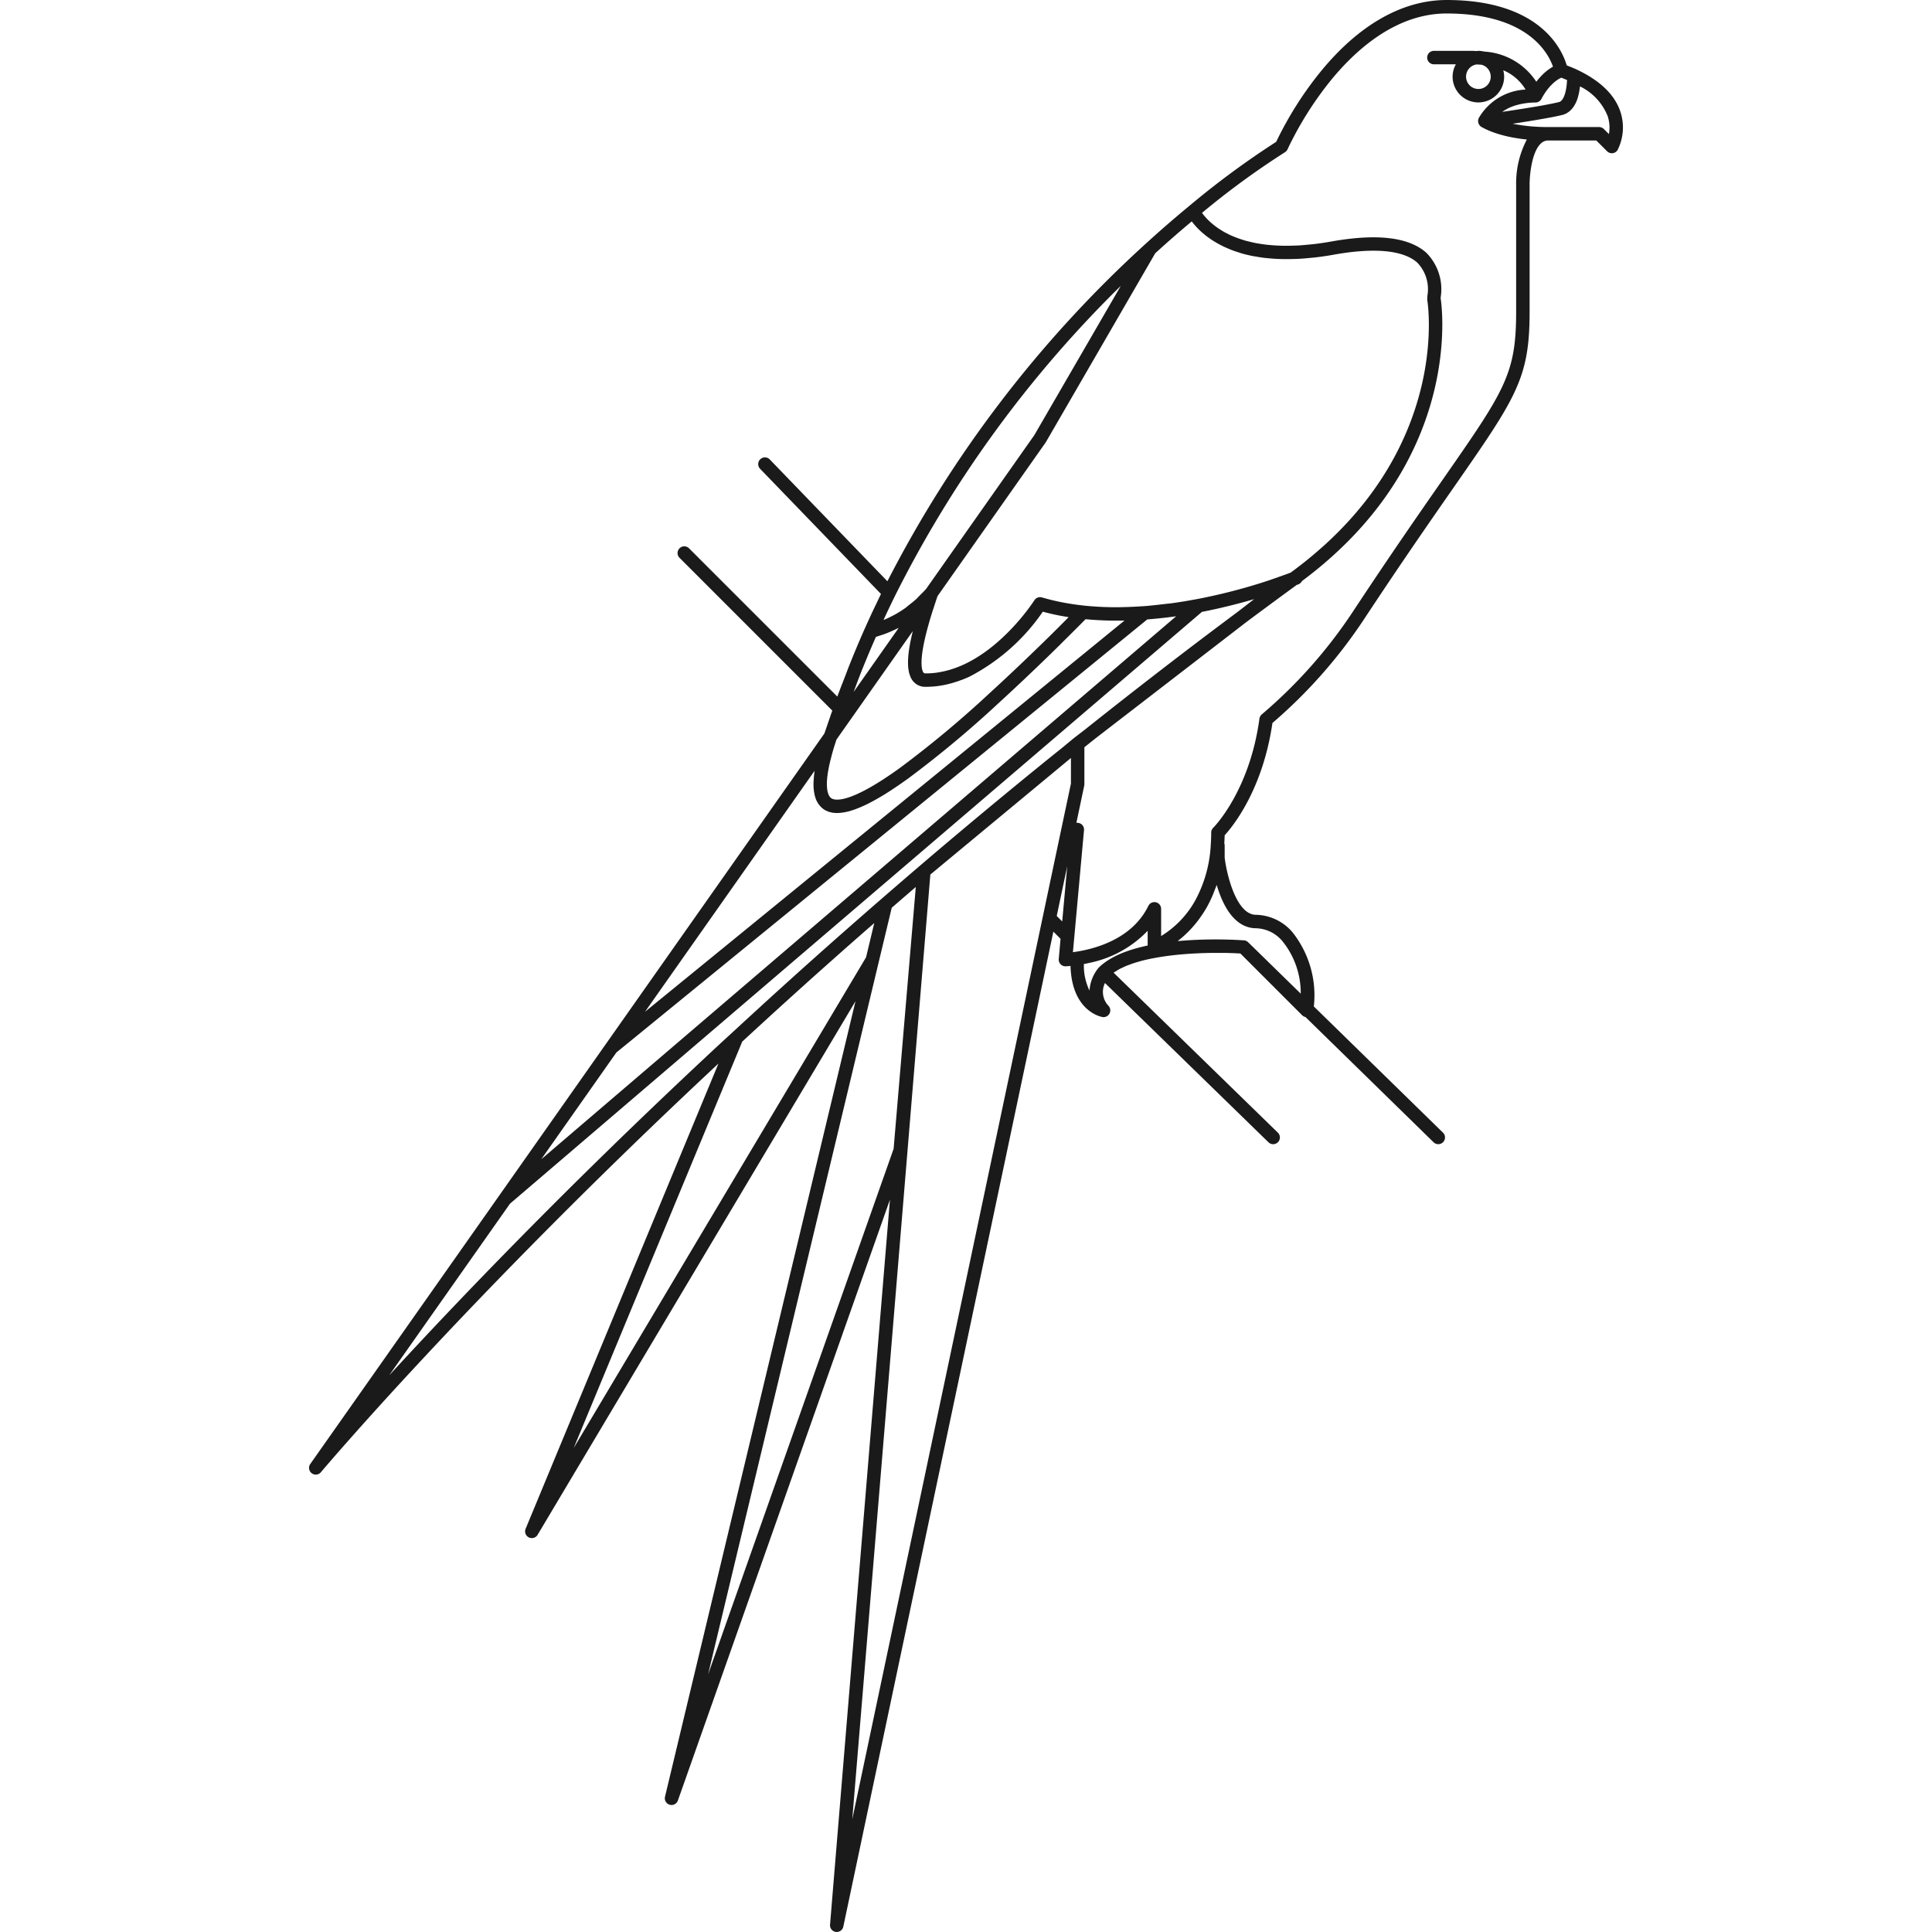 <?xml version="1.0" encoding="utf-8"?><!-- Uploaded to: SVG Repo, www.svgrepo.com, Generator: SVG Repo Mixer Tools -->
<svg width="800px" height="800px" viewBox="-34.48 0 215.515 215.515" xmlns="http://www.w3.org/2000/svg">
  <path id="Path_684" data-name="Path 684" d="M579.192,879.981c-.617-1.924-2.263-3.527-4.89-4.762h0c-.355-.166-.737-.317-1.118-.467-.466-1.622-2.85-7.291-13.395-7.291-4.955,0-9.84,2.791-14.125,8.073a39.6,39.6,0,0,0-4.887,7.748,95.627,95.627,0,0,0-9.735,7.181c-1.635,1.35-3.271,2.771-4.861,4.221A132.7,132.7,0,0,0,497.407,932.3l-13.123-13.589a.75.75,0,0,0-1.079,1.042l13.485,13.964c-.187.384-.361.754-.54,1.129-.111.233-.228.473-.336.7q-.441.939-.853,1.864c-.024.053-.05.106-.073.159v0c-.593,1.33-1.16,2.687-1.709,4.056-.177.444-.341.893-.514,1.34-.283.731-.574,1.459-.843,2.2L475.28,928.624a.75.75,0,0,0-1.061,1.061l17.043,17.044c-.072.2-.145.4-.215.608q-.332.968-.666,1.94L466,983.92l-11.873,16.873-21.1,29.977a.751.751,0,0,0,.157,1.026.748.748,0,0,0,1.031-.112c.162-.192,16.472-19.537,44-45.264l.344-.32L457.049,1038a.75.75,0,0,0,1.337.671l35.462-59.526L472.6,1067.877a.75.75,0,0,0,1.437.425l23.653-67.018-6.682,80.88a.751.751,0,0,0,.638.8.811.811,0,0,0,.11.007.75.75,0,0,0,.733-.595l23.432-110.991.8.8-.2,2.249a.749.749,0,0,0,.747.818h.025c.013,0,.219-.01.539-.041.149,5.074,3.42,5.677,3.567,5.7a.709.709,0,0,0,.121.01.75.75,0,0,0,.556-1.253,2.255,2.255,0,0,1-.4-2.552l18.239,17.766a.75.75,0,0,0,1.047-1.075l-18.322-17.845.014-.011c.068-.048.149-.09.221-.136.149-.094.3-.189.46-.276.1-.055.22-.1.331-.156.146-.069.29-.14.446-.2.129-.052.267-.1.4-.149.151-.055.3-.111.458-.161s.3-.091.455-.135.309-.09.469-.131.333-.08.5-.118.315-.072.476-.1c.177-.036.357-.069.537-.1.158-.029.316-.057.477-.082.188-.03.377-.058.566-.085.157-.022.313-.043.471-.063.194-.024.39-.047.585-.068.154-.016.308-.032.462-.046.2-.019.4-.037.594-.052l.449-.033c.2-.014.4-.027.6-.037l.42-.021c.2-.009.4-.018.6-.024l.381-.01c.2-.005.4-.01.591-.013l.35,0c.192,0,.385,0,.568,0l.312,0c.181,0,.362,0,.532.008l.281.009.483.016.254.013.4.021,6.888,6.887a.74.74,0,0,0,.37.2l14.3,13.978a.75.75,0,0,0,1.048-1.073L544.976,979.73a11.318,11.318,0,0,0-2.38-8.274,5.5,5.5,0,0,0-4.067-1.949c-2.254,0-3.3-4.679-3.5-6.38v-1.374a.718.718,0,0,0-.042-.207c.018-.311.035-.618.039-.907.909-.993,4.247-5.075,5.331-12.529a55.662,55.662,0,0,0,10.138-11.456c4.238-6.424,7.467-11.063,10.061-14.791,7.026-10.1,8.489-12.2,8.489-19.638V888.048c-.005-.918.2-3.524,1.213-4.538a1.167,1.167,0,0,1,.81-.376h5.42l1.2,1.2a.75.75,0,0,0,.531.22.732.732,0,0,0,.1-.007.751.751,0,0,0,.551-.377A5.6,5.6,0,0,0,579.192,879.981Zm-5.986-3.352c-.008.108-.016.214-.027.316-.008.067-.017.13-.026.2-.013.092-.026.182-.042.268-.012.062-.024.122-.037.18-.018.08-.037.157-.057.23-.015.054-.03.107-.046.157-.023.069-.047.133-.072.194-.018.044-.035.089-.054.129-.028.057-.058.107-.087.156-.02.033-.039.068-.06.1a.927.927,0,0,1-.109.121c-.019.018-.037.042-.056.057a.538.538,0,0,1-.183.1c-.122.033-.278.069-.45.106l-.173.037c-.129.027-.266.055-.413.083l-.229.044-.515.1-.194.035-.76.13-.266.044c-.186.031-.373.062-.563.092l-.328.053-.542.086-.295.046-.778.12-.153.023-.688.1h-.011l.065-.046a5.252,5.252,0,0,1,.476-.282c.045-.024.084-.05.132-.073a5.807,5.807,0,0,1,.728-.291c.076-.025.16-.046.239-.068a6.555,6.555,0,0,1,.684-.156c.1-.017.193-.034.294-.048a8.126,8.126,0,0,1,1.1-.078h0a.7.7,0,0,0,.175-.021l.014-.006a.754.754,0,0,0,.238-.112.631.631,0,0,0,.049-.042.76.76,0,0,0,.132-.145c.015-.022.029-.042.042-.065s.022-.029.029-.045.016-.034.04-.081a6.665,6.665,0,0,1,.5-.794l.043-.061c.068-.091.147-.186.226-.281.034-.04.065-.079.1-.119.072-.082.153-.162.234-.242.054-.054.107-.108.165-.16.074-.067.154-.129.234-.192s.152-.117.232-.17.158-.1.239-.143c.058-.033.118-.06.178-.089.218.085.433.173.642.264v.057C573.216,876.5,573.21,876.564,573.206,876.629Zm-40.6,16.846c.136.117.275.233.428.35.079.06.166.119.25.179.137.1.278.2.429.293.1.065.206.127.312.191q.233.137.484.27c.117.062.234.122.357.182.184.089.38.174.579.258.125.052.244.106.375.156.255.1.528.188.807.275.091.028.174.061.267.088.376.109.775.206,1.194.291.127.026.266.044.4.068.307.055.62.106.95.146.177.022.364.037.547.054.309.029.625.052.954.068.205.009.415.015.628.018.338.006.688,0,1.046-.007.221-.005.441-.01.669-.022.4-.021.819-.058,1.243-.1.208-.02.407-.034.621-.059.649-.076,1.32-.172,2.025-.3,4.561-.818,7.794-.511,9.351.888a4.278,4.278,0,0,1,1.123,3.684c-.01.149-.018.27-.018.357h0c0,.023,0,.06.008.1l0,.028,0,.018v0l0,.022c.1.63,2.154,14.643-11.109,26.962-.065.059-.128.119-.192.178-.352.322-.718.643-1.091.963-.1.085-.2.172-.3.258-.457.384-.927.767-1.416,1.146-.267.207-.54.414-.816.619l-.3.225-.343.135h0l-.067.025-1.892.671-.169.056-.323.106-.09.029-.081.026-.2.065-.339.107-.165.051-.022.006c-.2.061-.4.122-.6.183l-.185.056c-.222.065-.45.13-.718.206l-.133.037-.311.086-.511.138-.083.022c-.241.063-.483.125-.721.185l-.235.059c-1.067.265-2.146.5-3.206.706h0c-.218.041-.442.079-.664.118s-.439.081-.664.118l-.222.037c-.438.071-.881.139-1.371.207-.192.026-.38.036-.572.06-.839.1-1.678.2-2.488.262h-.008c-.115.008-.227.011-.342.019-1.011.065-2.008.1-2.959.1l-.135,0c-.462-.005-.925-.02-1.388-.042l-.358-.019c-.585-.035-1.072-.074-1.533-.123l-.216-.028c-.324-.037-.647-.076-1.016-.132l-.078-.013c-.351-.054-.7-.112-1.055-.18-.788-.152-1.56-.34-2.3-.557a.748.748,0,0,0-.847.32l-.042.064c-.39.592-3.439,5.056-7.8,7.084-.144.067-.292.13-.439.192l-.116.046c-.077.031-.154.063-.232.093h0c-.248.095-.511.183-.784.265-.213.063-.428.12-.645.169-.25.057-.492.1-.729.14s-.468.062-.7.078q-.315.023-.634.022c-.177,0-.221-.057-.253-.1-.156-.2-.58-1.175.5-5.1.143-.523.307-1.078.489-1.658.056-.177.123-.37.183-.552.128-.4.256-.792.4-1.21l12.053-17.127c.012-.018.024-.036.035-.055l12.194-21.062c1.335-1.216,2.7-2.41,4.073-3.557.034.045.079.1.116.145s.082.1.128.159c.078.095.168.193.26.293.044.049.084.1.132.145.142.148.3.3.471.455C532.5,893.394,532.556,893.435,532.6,893.475Zm-15.714,43.568-.4.4c-.262.26-.528.524-.806.8l-.453.445-.675.659-.53.515-.682.658c-.182.175-.366.352-.552.529q-.359.344-.727.692c-.185.177-.371.353-.56.531-.273.258-.552.518-.83.779l-.491.459q-.672.624-1.359,1.253a118.1,118.1,0,0,1-9.979,8.326c-5.774,4.176-7.368,3.658-7.718,3.4a.6.6,0,0,1-.075-.064l-.021-.024a.8.8,0,0,1-.058-.067c-.007-.009-.014-.022-.021-.033-.019-.027-.038-.055-.057-.088-.007-.012-.012-.027-.019-.04-.018-.036-.037-.072-.054-.115-.008-.021-.015-.046-.023-.068-.015-.041-.029-.08-.042-.126-.008-.03-.015-.067-.022-.1s-.022-.088-.03-.138-.012-.091-.018-.136-.013-.095-.018-.149-.005-.109-.008-.164-.007-.111-.007-.173,0-.131,0-.2,0-.126.005-.2.012-.157.019-.237.01-.14.018-.217.023-.171.034-.257.022-.17.036-.263.033-.183.05-.275.035-.2.057-.314.046-.207.069-.311.049-.227.078-.35.06-.23.09-.346.065-.257.1-.395c.031-.115.07-.241.1-.361.044-.153.086-.3.136-.463.037-.121.081-.254.122-.38.05-.157.1-.311.154-.476l1.653-2.349,2.315-3.29,4.542-6.455c-.013.057-.023.106-.036.162-.04.163-.073.318-.108.473-.045.2-.088.4-.125.589-.029.148-.054.289-.078.429-.031.179-.058.353-.081.52-.018.13-.033.257-.047.38-.017.16-.029.313-.038.462-.007.112-.013.223-.015.329,0,.142,0,.276.005.407,0,.095.007.192.015.28.011.128.031.245.052.361.013.076.024.157.041.228a2.949,2.949,0,0,0,.108.333c.02.053.035.112.058.162a2.13,2.13,0,0,0,.238.407,1.747,1.747,0,0,0,1.446.689c.23,0,.459-.009.686-.024h0a.472.472,0,0,0,.053,0,10.754,10.754,0,0,0,1.655-.251q.375-.086.739-.2c.31-.091.61-.193.893-.3l.007,0q.192-.075.381-.153h0c.165-.068.33-.139.492-.215a22.481,22.481,0,0,0,8.166-7.238c.619.167,1.258.315,1.909.441h.007c.287.055.582.105.89.154l.071.013C517.393,936.541,517.145,936.789,516.889,937.043Zm-22.283,5.064q.732-1.82,1.515-3.6c.121-.033.237-.082.357-.119.241-.075.482-.152.719-.241.18-.067.357-.142.535-.218.228-.1.454-.2.677-.311.085-.042.173-.074.257-.118l-.861,1.223-4.168,5.923c.194-.516.38-1.033.58-1.545C494.347,942.771,494.474,942.437,494.606,942.107Zm28.828-42.75L513.8,915.994l-3.161,4.492-8.906,12.656c-.237.271-.489.514-.738.761-.124.123-.24.261-.367.378-.276.254-.565.476-.852.7-.114.088-.221.191-.335.275a12.159,12.159,0,0,1-1.1.706c-.119.068-.241.127-.362.191-.266.14-.536.272-.811.39-.064.028-.13.053-.194.079.035-.075.068-.15.1-.226.38-.814.771-1.635,1.192-2.489A129.868,129.868,0,0,1,523.434,899.357Zm-34.173,54.271c-.011.083-.02.162-.029.242-.037.312-.061.609-.067.886,0,.037-.005.078-.006.114a6,6,0,0,0,.051.831c.008.062.018.122.029.182a3.686,3.686,0,0,0,.165.653c.006.016.009.034.015.05a2.623,2.623,0,0,0,.3.557c.028.04.058.08.089.119a2.279,2.279,0,0,0,.428.427,2.238,2.238,0,0,0,.327.2c.041.02.085.034.126.051a2.435,2.435,0,0,0,.237.094c.051.016.107.024.16.037.079.019.156.039.239.052.059.008.122.01.183.015.083.007.165.016.252.017l.034,0c.025,0,.054-.006.08-.007a4.352,4.352,0,0,0,.529-.045c.052-.007.1-.013.156-.023a6.448,6.448,0,0,0,.686-.157c.035-.01.073-.024.108-.035.215-.065.439-.144.67-.233.064-.025.129-.049.194-.076.269-.11.545-.231.836-.372l.1-.049c.266-.131.544-.278.829-.436l.239-.133c.319-.182.647-.375.99-.589.022-.013.045-.029.066-.043.326-.2.666-.426,1.013-.66l.283-.191c.374-.256.756-.522,1.155-.81a119.917,119.917,0,0,0,10.112-8.434q.73-.669,1.444-1.333c.134-.124.263-.246.395-.37.338-.316.675-.631,1.005-.942.164-.155.321-.306.483-.46.294-.279.589-.559.875-.833l.467-.45c.277-.266.553-.533.82-.792l.49-.477.726-.711.5-.5.616-.609.539-.538.488-.486.533-.537.288-.289c.079.008.166.014.248.021l.236.02c.237.018.483.036.752.052h.006l.374.02c.482.023.964.039,1.445.044l.139,0h0q.564,0,1.143-.009L504.3,952.642l-33.931,27.681,18.916-26.881C489.274,953.507,489.27,953.565,489.261,953.628Zm-22.092,31.24,59.214-48.306c.051,0,.106-.013.158-.017.9-.074,1.821-.17,2.789-.3h.007l.276-.039-3.571,3.054-67.253,57.519Zm10.031.456c-15.771,14.738-27.872,27.39-35.379,35.566l13.48-19.157,77.188-66.016q1.531-.3,3.123-.693c.322-.08.637-.161.937-.24l.138-.037q.408-.108.8-.216l.169-.048c.2-.058.411-.117.636-.183l.024-.007-1.912,1.474c-5.638,4.2-11.285,8.555-16.887,13.018l-1.344,1.036-.006.007-.014.009-1.28,1.061c-.34.274-.683.543-1.023.818-3.379,2.731-6.782,5.533-10.113,8.331q-2.408,2.02-4.756,4.028-1.2,1.027-2.38,2.046-.942.813-1.877,1.624c-2.682,2.33-5.292,4.628-7.756,6.831l-.588.524q-1.08.968-2.139,1.926l-1.268,1.147-.579.526-1.134,1.033,0,.005h0l-.877.8-.89.817h0l-1.411,1.3h0C479.1,983.554,478.141,984.444,477.2,985.324Zm-14.789,43.661,18.8-45.335,1.29-1.187q.791-.727,1.59-1.458l.164-.15.01-.009h0l.005-.005.006-.006q.805-.734,1.621-1.475l.082-.074h0l1.265-1.145c.707-.638,1.416-1.277,2.134-1.921l.588-.524c1.123-1,2.284-2.032,3.461-3.07.333-.294.673-.591,1.01-.887.494-.434,1-.874,1.5-1.312l-.915,3.821Zm34.042-54.279,1.434-5.985.393-.34q.849-.736,1.707-1.476c.193-.167.39-.335.584-.5L498.1,995.609l-20.7,58.641Zm5.741-9.691,15.559-12.9.125-.1v2.848L516.159,963l-1.418,6.722h0L493.487,1070.4Zm15.268-.921-.559,6.154-.611-.611ZM519.323,975q.3-.057.586-.124a12.457,12.457,0,0,0,6.531-3.584v1.638l-.085.02c-.216.046-.429.1-.641.148l-.218.057c-.176.046-.351.094-.523.144l-.232.07q-.266.081-.523.173c-.061.021-.122.04-.182.062-.227.083-.45.17-.666.263-.034.015-.066.032-.1.047-.179.078-.353.161-.521.247-.067.034-.131.07-.2.106-.134.072-.263.146-.389.224-.067.041-.133.082-.2.124q-.186.123-.358.254c-.054.04-.109.079-.161.121a5.461,5.461,0,0,0-.458.406.53.53,0,0,0-.046.05,4.485,4.485,0,0,0-.987,2.513A6.44,6.44,0,0,1,519.323,975Zm19.206-3.993a3.976,3.976,0,0,1,2.953,1.454,9.184,9.184,0,0,1,2.032,5.84l-5.868-5.735-.005-.005h0l-.005,0a.746.746,0,0,0-.343-.192l-.07-.007h-.008c-.3-.026-1.521-.108-3.19-.108H534c-.9,0-1.934.025-3.022.094l-.118.008q-.512.035-1.037.082l-.038,0,.023-.018c.228-.177.465-.376.706-.593.039-.036.078-.07.117-.107q.359-.332.72-.728c.041-.044.081-.09.122-.136.244-.276.487-.571.725-.9.029-.04.057-.083.086-.124a13.108,13.108,0,0,0,.725-1.12,13.678,13.678,0,0,0,.692-1.411c.065-.153.121-.312.181-.468.086-.22.181-.434.256-.662.077.26.163.526.257.792C535.587,970.306,537.3,971.007,538.529,971.007Zm29.014-82.955v14.173c0,6.971-1.255,8.774-8.22,18.781-2.6,3.735-5.833,8.382-10.082,14.822a54.252,54.252,0,0,1-10.077,11.327.752.752,0,0,0-.256.469c-1.105,8.12-5.115,12.136-5.154,12.174a.75.75,0,0,0-.227.538c0,.43-.016.878-.05,1.366a14.482,14.482,0,0,1-1.767,6.267,10.8,10.8,0,0,1-3.77,3.908V968.84a.75.75,0,0,0-1.424-.328c-1.494,3.068-4.6,4.359-6.945,4.9-.357.082-.718.152-1.1.211-.132.021-.255.038-.37.053l.155-1.7,1.083-11.919a.751.751,0,0,0-.3-.667.727.727,0,0,0-.311-.128.55.55,0,0,0-.069-.011.586.586,0,0,0-.071-.012.7.7,0,0,0-.1.007l.876-4.153a.735.735,0,0,0,.016-.155v-4.122q.645-.516,1.29-1.029l16.778-12.934q2.814-2.1,5.621-4.145l.145-.05a.754.754,0,0,0,.356-.255l.12-.156q.389-.289.763-.58a44.642,44.642,0,0,0,4.334-3.822c11.562-11.64,10.66-24.423,10.383-26.751-.02-.172-.037-.287-.046-.34s.008-.123.014-.2a5.762,5.762,0,0,0-1.617-4.9c-1.943-1.745-5.515-2.165-10.619-1.25-.649.117-1.266.206-1.863.278-.219.027-.422.041-.634.062-.365.036-.729.071-1.074.092-.233.014-.455.019-.679.026-.3.009-.6.016-.882.014-.222,0-.438-.007-.65-.016-.264-.01-.521-.024-.771-.044-.2-.015-.4-.033-.6-.054-.239-.027-.468-.06-.694-.095-.178-.028-.359-.054-.529-.086-.225-.044-.437-.094-.649-.145-.147-.035-.3-.067-.44-.106-.255-.07-.491-.148-.724-.228-.135-.047-.268-.094-.4-.143-.234-.09-.461-.182-.671-.28-.111-.051-.209-.106-.313-.159-.148-.075-.3-.15-.432-.228-.1-.058-.2-.118-.291-.178-.121-.075-.24-.151-.35-.227-.088-.061-.172-.123-.254-.184-.1-.077-.2-.153-.292-.229-.072-.06-.144-.12-.211-.179-.088-.078-.17-.155-.248-.231-.056-.055-.113-.109-.164-.162-.079-.081-.149-.16-.217-.238-.038-.043-.08-.088-.114-.129-.083-.1-.156-.2-.222-.284-.011-.015-.025-.031-.035-.045h0a90.545,90.545,0,0,1,9.246-6.759.744.744,0,0,0,.3-.339,38.318,38.318,0,0,1,4.8-7.652c2.779-3.417,7.28-7.491,12.939-7.491,8.995,0,11.323,4.369,11.867,5.927-.021.012-.036.028-.057.04a5.334,5.334,0,0,0-.731.515c-.028.024-.059.046-.087.07a6.453,6.453,0,0,0-.6.6l-.1.112c-.1.12-.2.236-.282.351a7.465,7.465,0,0,0-5.812-3.366,2.866,2.866,0,0,0-.652-.081c-.076,0-.147.016-.222.022-.163-.006-.316-.022-.487-.022h-4.252a.75.75,0,0,0,0,1.5h2.451a2.839,2.839,0,0,0-.366,1.376,2.876,2.876,0,0,0,5.752,0,2.838,2.838,0,0,0-.1-.712,5.312,5.312,0,0,1,2.488,2.153,6.389,6.389,0,0,0-5.237,3.206.868.868,0,0,1-.055.174.539.539,0,0,0,0,.057.65.65,0,0,0,0,.1c0,.014,0,.029,0,.044a.181.181,0,0,1,0,.023c0,.032.016.061.023.092s.015.06.026.09a.71.71,0,0,0,.08.148c.007.01.005.024.013.034l.01.009.024.028a.736.736,0,0,0,.2.168l.032.017h0a8.654,8.654,0,0,0,1.167.536l.08.029a12.47,12.47,0,0,0,1.2.371l.134.033c.39.1.777.175,1.155.239l.156.026c.37.059.725.106,1.063.142l.071.009A10.492,10.492,0,0,0,567.543,888.052Zm-2.835-12.047a1.376,1.376,0,1,1-1.583-1.355c.2.008.391.017.574.035A1.374,1.374,0,0,1,564.708,876.005Zm13.182,6.41-.563-.563a.754.754,0,0,0-.53-.219h-5.789a19.94,19.94,0,0,1-3.786-.355l-.067-.014c.507-.077,1.041-.16,1.575-.246l.1-.016.67-.109.17-.028.574-.1.208-.036.49-.087.224-.041.419-.079.208-.04c.134-.027.256-.053.375-.079l.155-.033c.158-.035.3-.069.419-.1a1.975,1.975,0,0,0,.423-.172c.042-.023.081-.053.122-.079a1.917,1.917,0,0,0,.255-.188c.043-.038.084-.079.125-.121a2.482,2.482,0,0,0,.208-.244c.036-.048.072-.1.106-.147a3.356,3.356,0,0,0,.188-.335c.023-.048.05-.09.072-.14a4.616,4.616,0,0,0,.2-.559c.01-.034.016-.073.026-.107.046-.171.088-.349.122-.538.014-.079.025-.164.037-.247.014-.1.033-.191.044-.294a6.3,6.3,0,0,1,3.083,3.314A4.055,4.055,0,0,1,577.89,882.415Z" transform="translate(-432.897 -867.46)" fill="#1a1a1a"/>
</svg>